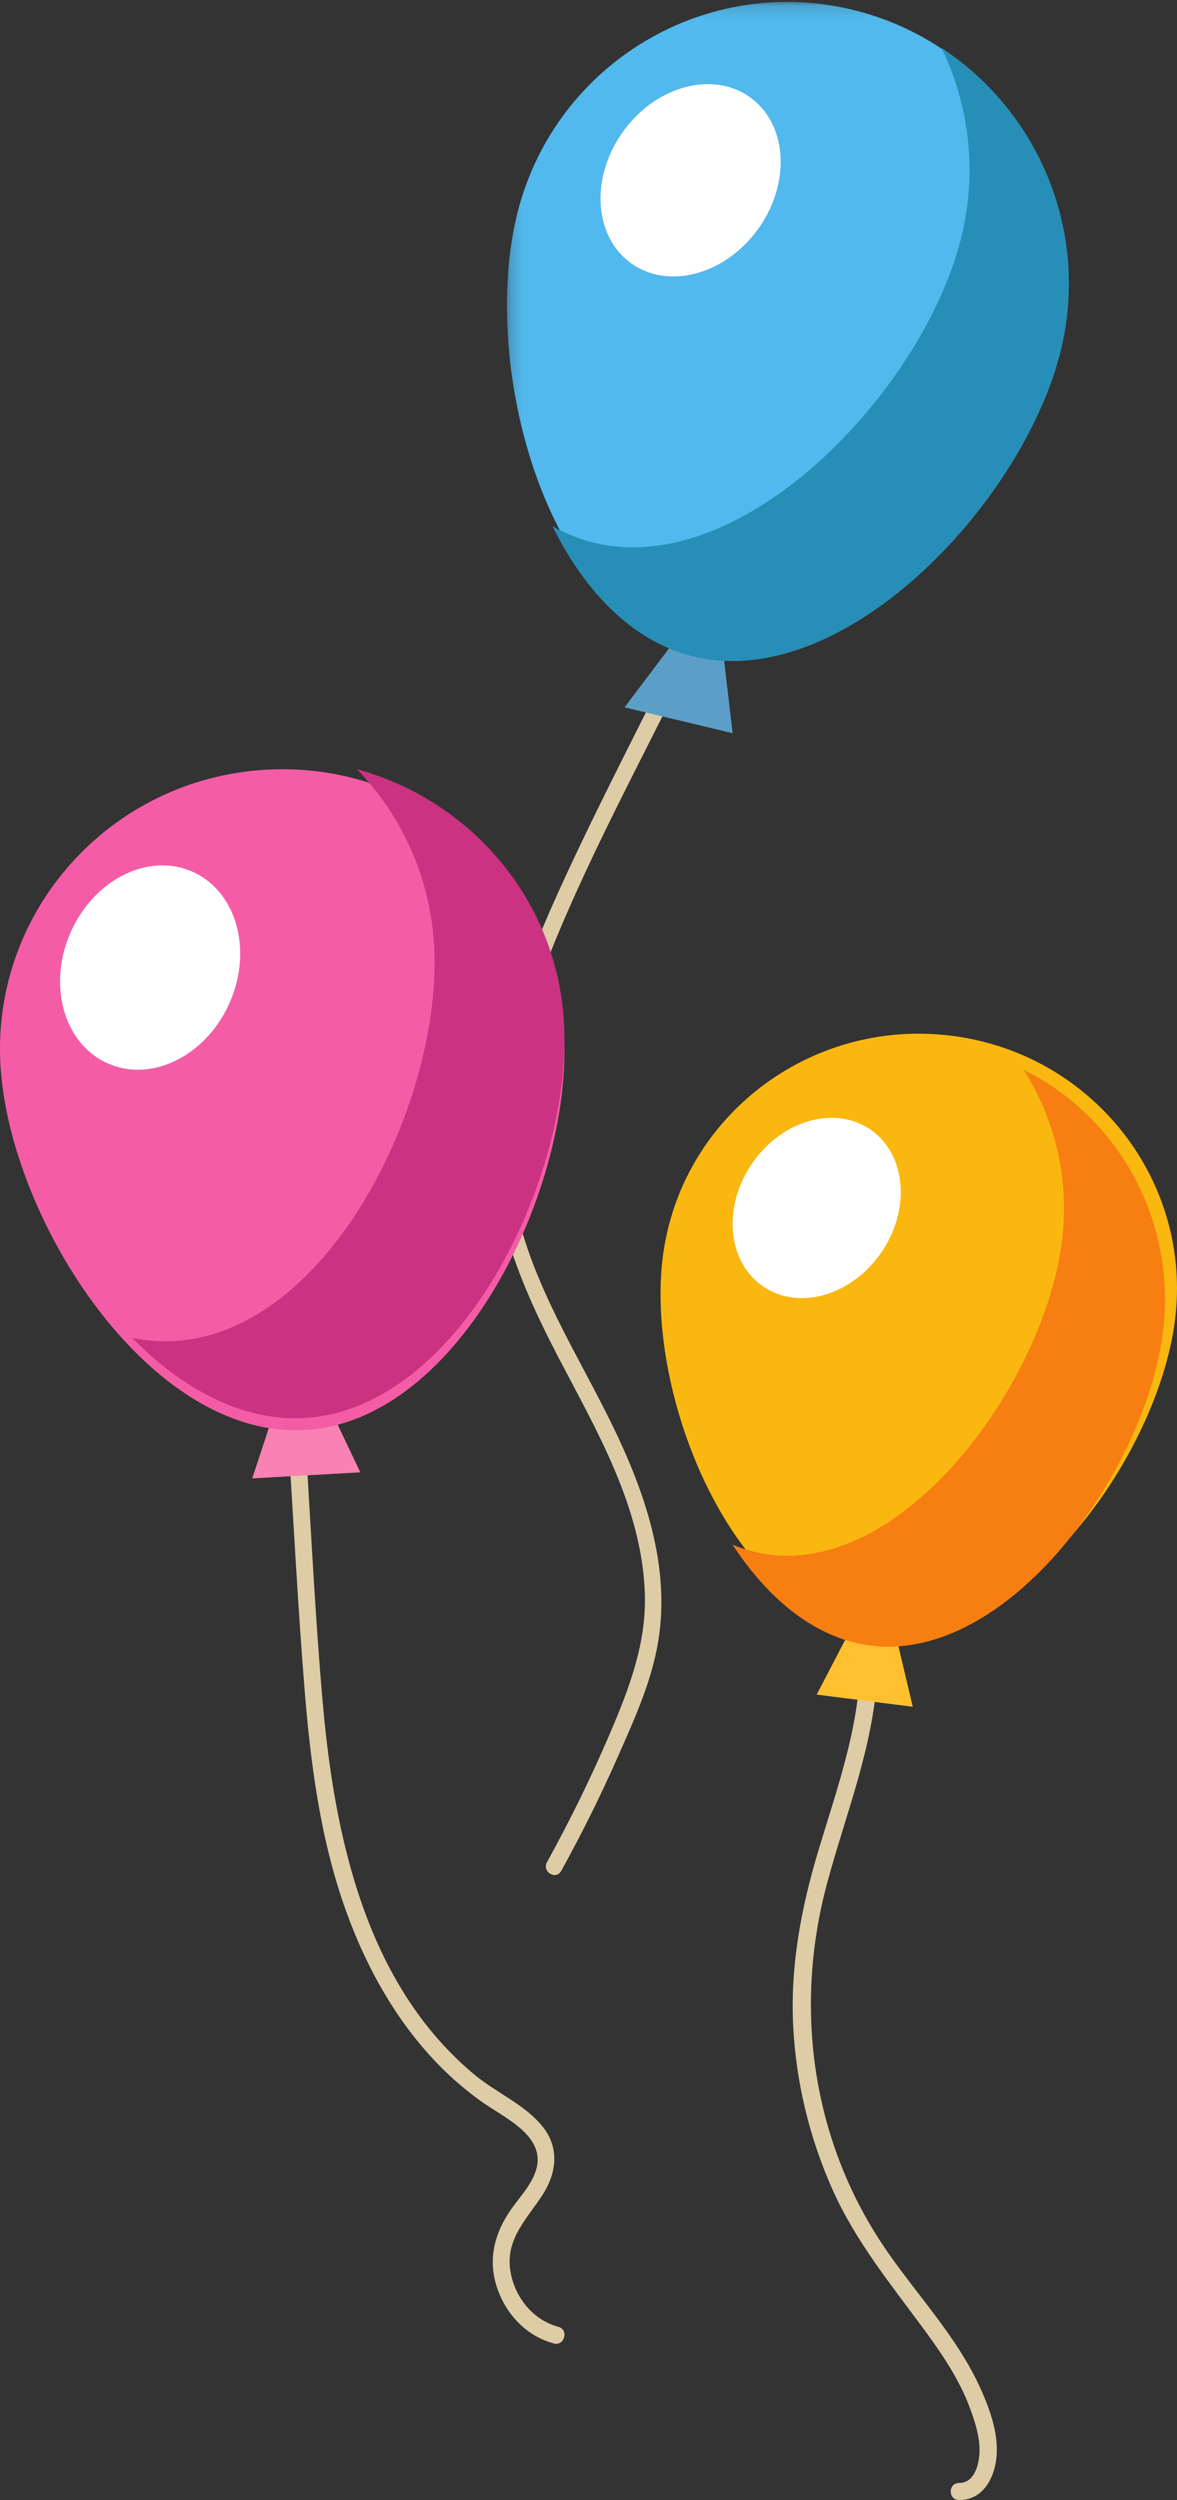 <?xml version="1.0" encoding="UTF-8"?>
<svg width="98px" height="208px" viewBox="0 0 98 208" version="1.1" xmlns="http://www.w3.org/2000/svg" xmlns:xlink="http://www.w3.org/1999/xlink">
    <rect x="0" y="0" width="98" height="208" fill="#333333" stroke="none"/>
    <!-- Generator: Sketch 61.2 (89653) - https://sketch.com -->
    <title>balons-right</title>
    <desc>Created with Sketch.</desc>
    <defs>
        <polygon id="path-1" points="0.206 0.158 46.734 0.158 46.734 54.533 0.206 54.533"></polygon>
    </defs>
    <g id="Page-1" stroke="none" stroke-width="1" fill="none" fill-rule="evenodd">
        <g id="v6-bd-Desktops" transform="translate(-1215, -222)">
            <g id="balons-right" transform="translate(1215, 222)">
                <path d="M55.731,55.361 C52.506,61.88 49.117,68.342 46.142,74.991 C43.414,81.094 41.086,87.63 41.002,94.444 C40.919,101.158 43.479,107.157 46.499,112.939 C49.678,119.026 53.403,125.327 53.687,132.451 C53.855,136.688 52.383,140.49 50.754,144.291 C49.196,147.929 47.45,151.476 45.544,154.929 C45.102,155.729 46.289,156.452 46.73,155.652 C48.425,152.583 49.994,149.44 51.414,146.223 C52.79,143.112 54.276,139.88 54.819,136.475 C55.892,129.755 53.334,123.17 50.372,117.339 C47.374,111.441 43.728,105.652 42.681,98.944 C41.567,91.815 43.588,84.63 46.283,78.134 C49.411,70.597 53.309,63.377 56.917,56.084 C57.322,55.266 56.137,54.54 55.731,55.361" id="Fill-10" fill="#DDCCA6"></path>
                <polygon id="Fill-12" fill="#5B9FC8" points="61 61 52 58.85 57.17 52 60.024 52.682"></polygon>
                <g id="Group-16" transform="translate(42, 0)">
                    <mask id="mask-2" fill="white">
                        <use xlink:href="#path-1"></use>
                    </mask>
                    <g id="Clip-15"></g>
                    <path d="M46,29.196 C42.813,41.631 28.084,57.308 15.687,54.113 C3.29,50.917 -2.079,30.059 1.106,17.624 C4.292,5.19 16.924,-2.3 29.321,0.895 C41.718,4.091 49.185,16.761 46,29.196" id="Fill-14" fill="#51B9ED" mask="url(#mask-2)"></path>
                </g>
                <path d="M78.407,4 C80.718,8.804 81.412,14.417 79.981,19.983 C76.756,32.524 61.846,48.337 49.297,45.114 C48.137,44.816 47.037,44.365 46,43.783 C48.645,49.117 52.535,53.282 57.573,54.576 C70.121,57.799 85.031,41.987 88.256,29.445 C90.82,19.472 86.566,9.35 78.407,4" id="Fill-17" fill="#278EB7"></path>
                <path d="M62.749,19.54 C59.791,23.178 55.042,24.093 52.143,21.586 C49.244,19.079 49.293,14.097 52.25,10.459 C55.209,6.822 59.958,5.907 62.857,8.414 C65.756,10.921 65.708,15.902 62.749,19.54" id="Fill-19" fill="#FFFFFF"></path>
                <path d="M24.002,119.69 C24.435,126.542 24.791,133.404 25.335,140.248 C25.84,146.597 26.653,153.019 28.826,159.032 C30.628,164.015 33.336,168.764 37.172,172.432 C38.01,173.234 38.902,173.979 39.835,174.665 C40.98,175.508 42.279,176.163 43.356,177.098 C44.308,177.924 44.994,178.99 44.699,180.296 C44.411,181.571 43.398,182.648 42.657,183.671 C41.2,185.681 40.57,187.947 41.4,190.373 C42.156,192.586 43.858,194.369 46.12,194.973 C47.003,195.209 47.38,193.826 46.497,193.59 C44.34,193.013 42.798,191.06 42.483,188.848 C42.111,186.237 43.894,184.596 45.185,182.589 C46.323,180.818 46.597,178.751 45.242,177.009 C43.77,175.119 41.355,174.141 39.539,172.636 C30.471,165.121 27.851,152.831 26.867,141.605 C26.228,134.315 25.883,126.993 25.42,119.69 C25.362,118.773 23.943,118.767 24.002,119.69" id="Fill-31" fill="#DDCCA6"></path>
                <polygon id="Fill-33" fill="#F981B4" points="30 122.494 21 123 23.586 115.16 26.439 115"></polygon>
                <path d="M46.955,85.893 C47.73,98.729 38.366,118.209 25.412,118.977 C12.458,119.744 0.818,101.51 0.043,88.674 C-0.733,75.838 9.141,64.81 22.096,64.042 C35.051,63.274 46.18,73.057 46.955,85.893" id="Fill-35" fill="#F45DA6"></path>
                <path d="M29.723,64 C33.407,67.827 35.796,72.906 36.141,78.585 C36.917,91.382 27.537,110.801 14.559,111.567 C13.358,111.638 12.17,111.546 11,111.312 C15.166,115.537 20.163,118.283 25.372,117.977 C38.351,117.211 47.732,97.791 46.955,84.994 C46.338,74.819 39.161,66.569 29.723,64" id="Fill-37" fill="#CC3282"></path>
                <path d="M19.219,83.197 C17.381,87.648 12.883,90.048 9.172,88.558 C5.46,87.07 3.943,82.254 5.781,77.803 C7.619,73.352 12.117,70.952 15.828,72.442 C19.54,73.931 21.057,78.746 19.219,83.197" id="Fill-39" fill="#FFFFFF"></path>
                <path d="M71.621,138.687 C71.463,143.997 69.624,149.009 68.115,154.052 C66.697,158.796 65.791,163.59 66.042,168.552 C66.279,173.241 67.395,177.858 69.312,182.156 C71.249,186.499 74.203,190.086 77.003,193.897 C78.487,195.917 79.919,198.046 80.782,200.406 C81.185,201.502 81.576,202.721 81.559,203.898 C81.542,204.941 81.189,206.58 79.859,206.577 C78.927,206.575 78.925,207.998 79.859,208 C81.75,208.004 82.707,206.346 82.94,204.683 C83.217,202.712 82.489,200.632 81.699,198.849 C79.725,194.395 76.231,190.849 73.541,186.831 C67.563,177.904 66.102,166.956 68.862,156.7 C70.468,150.732 72.883,144.934 73.069,138.687 C73.096,137.771 71.648,137.771 71.621,138.687" id="Fill-41" fill="#DDCCA6"></path>
                <polygon id="Fill-43" fill="#FFC02F" points="76 142 68 140.987 71.64 134 74.177 134.322"></polygon>
                <path d="M97.831,109.846 C96.356,121.468 84.643,137.362 72.867,135.907 C61.092,134.451 53.712,116.197 55.187,104.574 C56.662,92.952 67.404,84.711 79.179,86.167 C90.956,87.622 99.307,98.224 97.831,109.846" id="Fill-45" fill="#F9B710"></path>
                <path d="M85.225,89 C87.817,93.058 89.068,98.029 88.429,103.203 C86.99,114.86 75.562,130.801 64.074,129.341 C63.011,129.206 61.986,128.926 61,128.522 C63.948,133.018 67.868,136.32 72.48,136.906 C83.969,138.367 95.397,122.425 96.835,110.768 C97.98,101.499 93.063,92.877 85.225,89" id="Fill-47" fill="#F77E11"></path>
                <path d="M73.515,104.001 C71.134,107.663 66.735,109.065 63.689,107.131 C60.643,105.197 60.105,100.661 62.485,96.999 C64.865,93.337 69.264,91.936 72.31,93.869 C75.356,95.802 75.896,100.338 73.515,104.001" id="Fill-49" fill="#FFFFFF"></path>
            </g>
        </g>
    </g>
</svg>